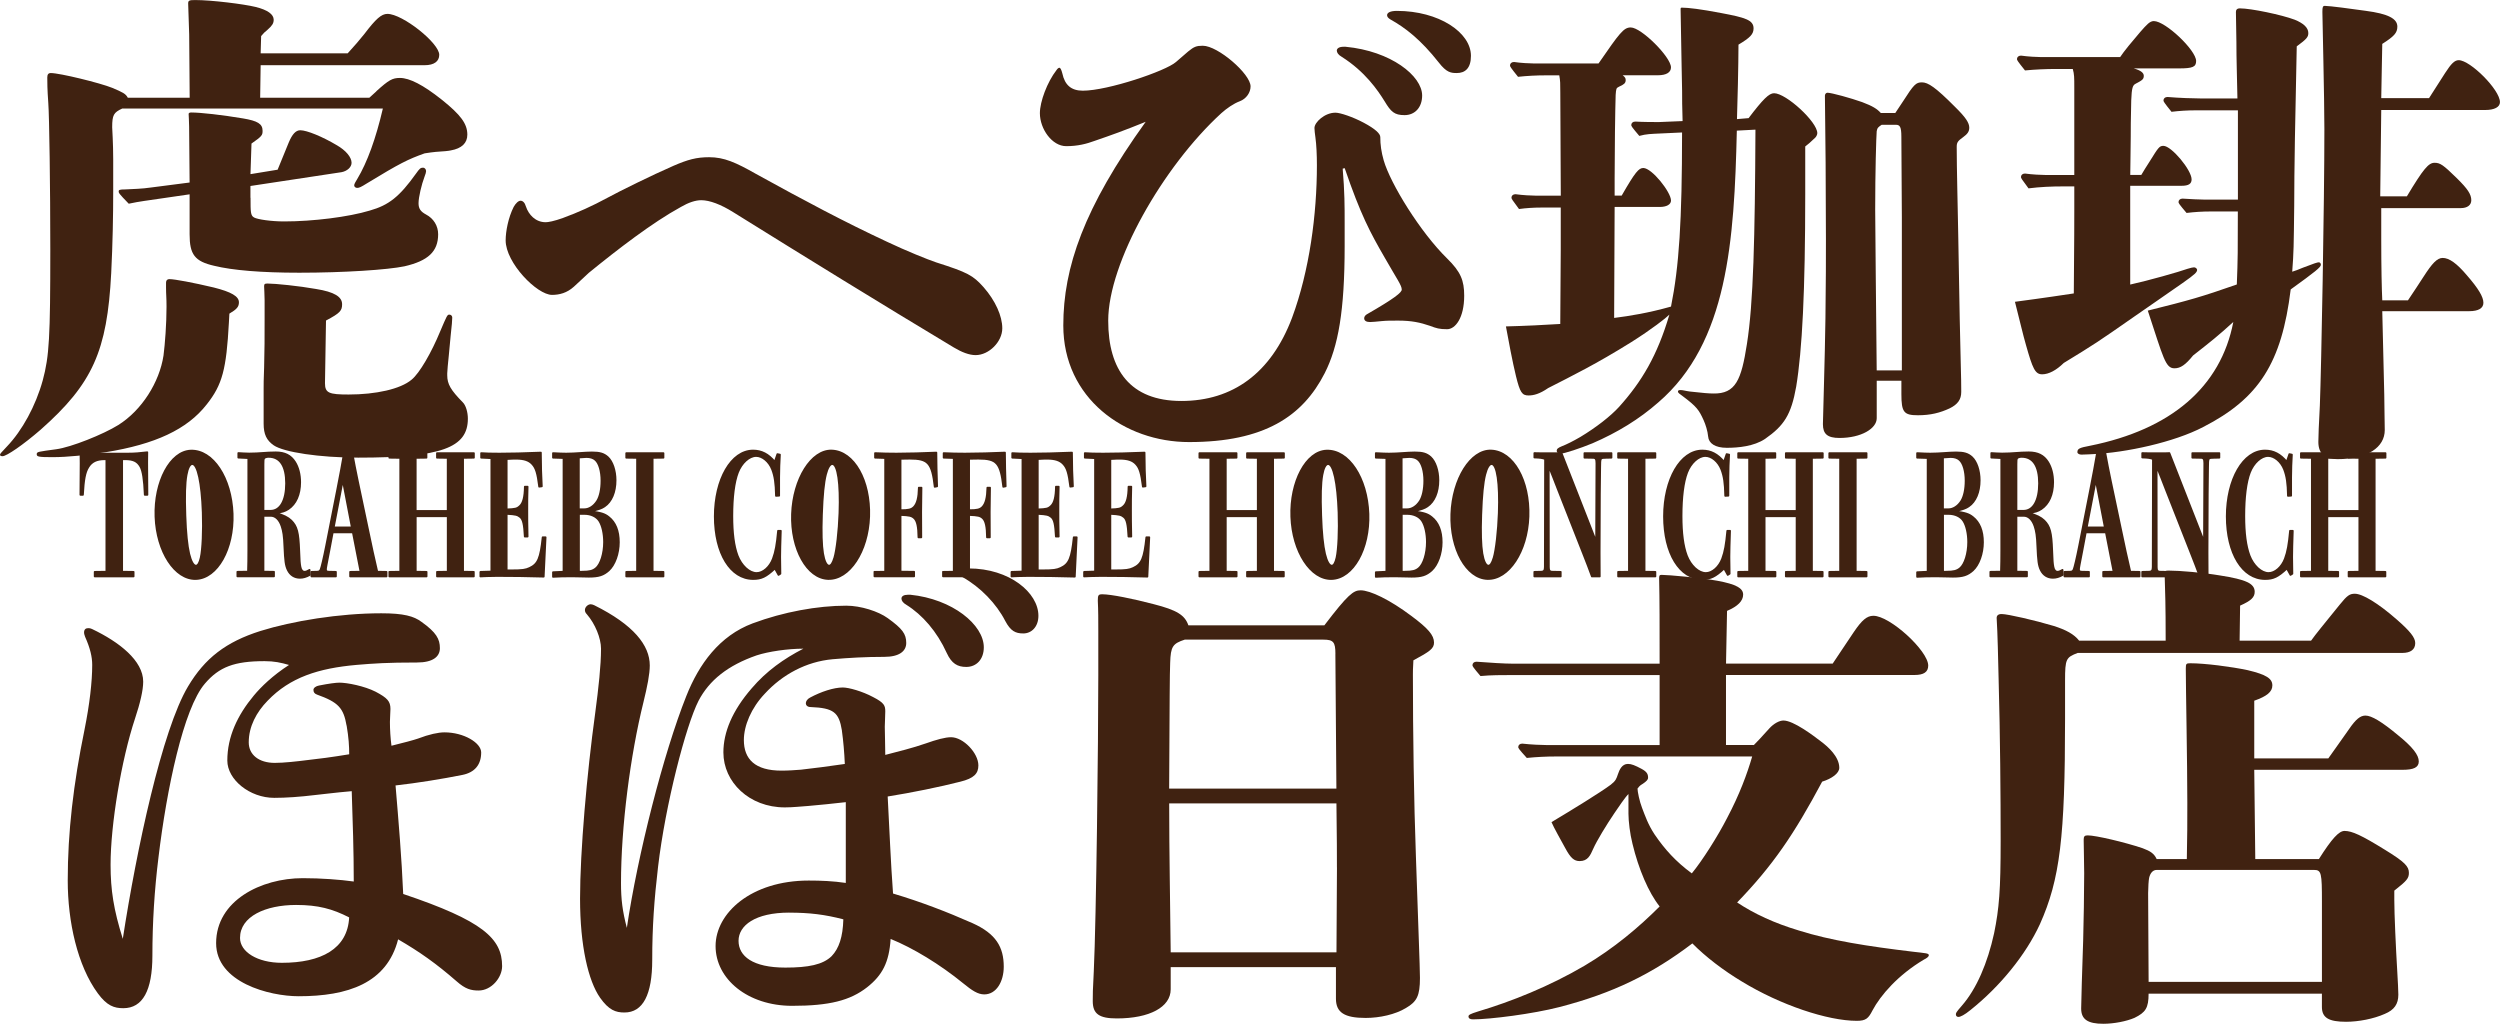 <?xml version="1.0" encoding="UTF-8"?>
<svg id="text" xmlns="http://www.w3.org/2000/svg" viewBox="0 0 662.96 271.5">
  <defs>
    <style>
      .cls-1 {
        stroke: #402211;
        stroke-linejoin: round;
        stroke-width: .47px;
      }

      .cls-1, .cls-2 {
        fill: #402211;
      }

      .cls-2 {
        stroke-width: 0px;
      }
    </style>
  </defs>
  <g>
    <path class="cls-2" d="M99.79,24.2c3.33-3.01,4.27-3.53,6.27-3.53,2.53,0,6.14,1.83,11.07,5.75,5.07,4.05,6.8,6.41,6.8,9.29,0,2.22-1.47,3.66-4.4,4.18-.53.13-1.87.26-4,.39-1.07.13-1.33.13-2.93.39-4.4,1.57-6.54,2.62-15.34,7.98-1.47.92-2,1.18-2.53,1.18-.4,0-.8-.26-.8-.65,0-.52.53-1.18.8-1.7,2.67-4.45,4.94-10.72,6.8-18.7H32.42c-2.27,1.05-2.67,1.7-2.67,4.97,0,.39.27,4.19.27,8.5v8.37c0,6.41-.13,13.86-.53,21.84-1.07,20.66-4.94,29.29-18.68,41.46-4.67,4.05-9.07,7.06-10.14,7.06-.4,0-.67-.13-.67-.39s.4-.65,1.87-2.22c4-4.18,7.6-10.72,9.47-17.52,1.73-6.41,2-11.38,2-34.79,0-16.61-.27-35.31-.53-38.71-.27-3.79-.27-5.49-.27-6.8,0-.79.27-1.18.93-1.18,2.4,0,13.07,2.62,16.28,3.92,2.8,1.18,3.6,1.57,4.14,2.62h16.41l-.13-16.74-.27-8.24c0-.79.27-.92,1.87-.92,4.27,0,12.81,1.05,16.01,1.83,3.2.79,4.8,1.96,4.8,3.4,0,.92-.4,1.57-1.6,2.62-.8.65-1.07.92-1.73,1.7l-.13,4.58h23.08c2-2.22,2.94-3.27,4.4-5.1,3.07-4.05,4.54-5.36,6.14-5.36,4,0,13.74,7.72,13.74,10.86,0,1.7-1.33,2.75-3.87,2.75h-43.49l-.13,8.63h28.95l1.87-1.7ZM44.02,75.07c0-.65.27-1.05.93-1.05,1.33,0,6.27.92,11.74,2.22,4.67,1.18,6.67,2.35,6.67,3.92,0,1.18-.53,1.83-2.53,3.01l-.13,2.35c-.67,12.42-1.73,16.48-5.87,21.71-5.2,6.67-13.74,10.59-26.81,12.69-5.2.78-10.01,1.31-14.14,1.31-3.74,0-4.14-.13-4.14-.79s.4-.65,5.2-1.31c3.87-.52,12.41-3.92,16.41-6.41,6.27-3.92,10.94-11.38,12.01-18.44.4-3.14.8-8.37.8-12.95,0-2.49-.13-3.14-.13-5.1v-1.18ZM66.44,52.44c0,3.79,0,4.71.93,5.23.93.52,4.54,1.05,8,1.05,7.6,0,17.08-1.18,22.68-2.88,5.07-1.44,7.87-3.66,12.27-9.81.93-1.31,1.2-1.57,1.87-1.57.4,0,.8.39.8.92,0,.26-.13.79-.4,1.44-.8,2.09-1.6,5.49-1.6,7.06,0,1.44.53,2.22,2,3.01,2,1.05,3.2,3.01,3.2,5.23,0,4.58-2.67,7.06-8.94,8.5-4.4.92-16.01,1.7-27.88,1.7-10.14,0-17.74-.65-22.55-1.83-5.2-1.18-6.54-3.01-6.54-8.37v-10.59l-7.2,1.05c-4.27.65-5.87.78-8.94,1.44-2.67-2.75-2.67-2.88-2.67-3.27s.27-.52,1.73-.52c2.27-.13,4.27-.13,6.94-.52l10.14-1.31-.13-14.91c0-1.57-.13-2.62-.13-3.27,0-.26.27-.39.67-.39,2.53,0,8.27.65,13.74,1.57,3.87.65,5.2,1.44,5.2,3.27,0,1.18-.13,1.44-2.94,3.4-.13,3.4-.13,4.45-.27,8.11l7.2-1.18c.67-1.57,1.2-2.88,2.94-7.19.93-2.22,1.87-3.27,3.07-3.27,1.73,0,5.87,1.7,9.6,3.92,2.54,1.44,4,3.27,4,4.71,0,1.18-1.2,2.22-2.67,2.49l-24.15,3.66v3.14ZM118.6,99v.52c0,2.35.93,3.92,4.14,7.19.8.79,1.33,2.62,1.33,4.32,0,7.72-7.07,10.33-29.08,10.33-10.27,0-19.74-1.44-22.41-3.27-1.87-1.31-2.67-2.88-2.67-5.75v-9.42c0-.65,0-2.49.13-5.49.13-4.58.13-7.85.13-13.47v-4.32c0-1.7-.13-3.01-.13-3.66s.13-.79.93-.79c2,0,8.4.65,12.81,1.44,4.94.79,6.94,2.09,6.94,4.05,0,1.7-.53,2.35-4.27,4.32l-.27,16.61c0,2.62,1.07,3.01,6.27,3.01,7.2,0,13.74-1.44,16.68-3.92,2.13-1.7,5.34-7.32,7.6-12.82,1.73-4.05,1.87-4.45,2.4-4.45s.8.39.8.79c0,.65-.13,2.22-.4,4.58l-.53,5.62c-.13,1.05-.27,2.48-.27,2.75l-.13,1.83Z"/>
    <path class="cls-2" d="M149.34,57.78c3.82-1.39,7.77-3.17,11.73-5.32,3.25-1.77,11.73-5.96,17.52-8.49,3.82-1.65,6.08-2.28,9.47-2.28,3.96,0,7.07,1.39,12.44,4.44,12.86,7.1,23.6,12.8,34.76,18,5.09,2.41,10.74,4.69,13,5.45,8.34,2.66,9.75,3.42,12.58,6.59,3.11,3.55,4.95,7.61,4.95,10.9,0,3.55-3.53,7.1-7.07,7.1-1.7,0-3.67-.76-5.79-2.03-19.64-11.79-39.14-23.83-58.5-35.88-3.25-2.03-6.22-3.17-8.48-3.17-1.55,0-3.39.63-5.37,1.78-7.63,4.18-16.82,11.28-24.45,17.49-.99.89-2.4,2.28-3.96,3.68-1.84,1.65-3.82,2.16-5.79,2.16-3.96,0-12.29-8.49-12.29-14.45,0-2.41.71-6.08,2.12-8.87.57-1.01,1.27-1.65,1.84-1.65s1.13.51,1.41,1.52c.71,2.16,2.54,4.18,5.23,4.18.71,0,2.12-.25,4.66-1.14Z"/>
    <path class="cls-2" d="M356.06,44.73c.52,6.21.52,9.89.52,14.45v6.08c0,17.11-1.68,26.62-5.3,33.72-5.82,11.41-16.03,18.25-35.95,18.25-17.2,0-33.36-11.66-33.36-30.93,0-15.34,5.43-31.19,21.85-54-5.95,2.41-8.79,3.42-13.58,5.07-2.07.76-4.4,1.39-7.5,1.39-3.75,0-6.98-4.56-6.98-8.75,0-3.04,1.94-8.24,4.4-11.41.26-.38.52-.63.78-.63s.52.51.78,1.52c.65,3.04,2.33,4.56,5.43,4.56,6.59,0,21.98-5.2,24.7-7.61,1.29-1.14,1.94-1.65,3.23-2.79,1.55-1.27,2.2-1.52,3.88-1.52,4.01,0,12.67,7.48,12.67,10.78,0,1.65-1.16,3.3-2.84,3.93-1.68.63-3.49,1.9-4.91,3.17-15.52,14.2-30,39.68-30,55.02,0,13.06,5.82,21.3,19.4,21.3s23.79-7.35,29.35-22.06c4.65-12.55,6.59-27.51,6.59-40.44,0-2.79-.13-5.45-.39-7.35-.13-1.01-.26-1.9-.26-2.54,0-1.52,2.72-4.06,5.56-4.06,1.29,0,4.65,1.14,7.5,2.66,3.1,1.65,4.4,2.92,4.4,3.8,0,2.03.26,3.93.91,6.21,1.81,6.21,9.7,19.02,16.81,25.99,3.62,3.55,4.53,5.83,4.53,9.89,0,5.83-2.33,8.87-4.53,8.87-2.07,0-2.84-.25-4.53-.89-2.59-.89-4.91-1.39-8.41-1.39-1.94,0-3.1,0-4.4.13s-2.59.25-3.1.25c-1.04,0-1.55-.38-1.55-1.01,0-.38.26-.76.65-1.01,7.5-4.31,9.31-5.83,9.31-6.59,0-1.14-1.29-2.79-4.53-8.49-3.88-6.72-6.34-11.28-10.6-23.71l-.52.13ZM356.83,12.4c12.03,1.14,20.3,7.73,20.3,12.93,0,3.17-1.94,5.2-4.66,5.2s-3.62-.89-5.3-3.68c-1.81-2.92-5.17-7.86-11.38-11.79-.91-.51-1.29-1.14-1.29-1.65s.52-1.01,1.81-1.01h.52ZM390.07,14.81c0,3.3-1.55,4.56-3.75,4.56-1.55,0-2.72-.13-4.78-2.79-4.78-6.08-8.92-9.25-12.8-11.41-.65-.38-.91-.76-.91-1.14,0-.63.78-1.14,2.59-1.14,11.12,0,19.65,5.7,19.65,11.92Z"/>
    <path class="cls-2" d="M463.65,31.39c3.87-5.1,5.47-6.67,6.8-6.67,3.2,0,11.47,7.59,11.47,10.59,0,.39-.27.92-.53,1.18-1.07,1.05-2.13,1.96-2.67,2.35v12.69c0,25.63-.8,41.33-2.4,51.01-1.33,7.45-3.2,10.33-8.27,13.86-2.94,1.96-7.07,2.35-10.14,2.35s-4.8-1.18-4.94-3.01c-.13-1.44-.67-3.14-1.2-4.32-1.2-2.62-1.73-3.53-5.6-6.41-.67-.52-1.2-.78-1.2-1.18s.4-.39.8-.39c.53,0,1.33.26,2.4.39,3.33.39,5.2.52,6.14.52,6,.13,7.47-3.66,8.94-13.08,1.73-10.86,2.13-28.12,2.27-56.89l-4.94.26c-.67,29.17-2.4,56.24-20.81,72.06-5.07,4.45-10.81,7.98-17.48,10.86-3.2,1.31-7.47,2.75-8.54,2.75-.53,0-.93-.26-.93-.78s.4-.79,1.33-1.18c1.33-.52,2.93-1.31,4.94-2.48,4.14-2.49,8-5.49,10.27-7.98,6-6.67,10.14-13.6,13.34-24.46-.93.92-4.54,3.79-10.14,7.32-9.21,5.75-15.61,8.89-22.01,12.16-2.27,1.57-3.87,1.96-5.2,1.96-1.73,0-2.27-.79-3.33-5.1-.93-3.79-2-9.55-2.67-13.21,5.07-.13,10.41-.39,14.41-.65l.13-19.75v-11.12h-5.2c-1.87,0-4,.13-5.87.39-1.87-2.48-2-2.75-2-3.01,0-.52.4-.92,1.07-.92,1.87.26,4.27.39,5.47.39h6.54l-.13-27.33c0-2.35,0-3.14-.27-4.58h-3.6c-2.4,0-4.94.13-7.34.39-2-2.49-2.13-2.75-2.13-3.01,0-.52.4-.92,1.07-.92,1.73.26,4.14.39,5.2.39h17.21c5.6-8.11,6.67-9.55,8.54-9.55,2.8,0,10.67,7.85,10.67,10.59,0,1.31-1.2,2.09-3.47,2.09h-9.34c.67.52.8.79.8,1.31,0,.79-.53,1.18-1.73,1.7-.8.39-.8.52-.93,2.22-.13,4.05-.27,14.65-.27,22.23v4.45h1.87c3.6-6.28,4.54-7.32,5.74-7.32,2.27,0,7.34,6.41,7.34,8.63,0,1.05-1.2,1.7-2.94,1.7h-12.01l-.13,29.43c4.14-.52,9.07-1.31,15.08-3.01,2.13-10.59,2.93-22.63,2.93-46.17l-5.6.26c-2.67.13-3.87.13-5.74.65-2-2.35-2.13-2.62-2.13-2.88,0-.52.4-.92,1.07-.92,2.13.13,4.94.13,6.27.13l6.27-.26c-.13-4.19-.13-5.49-.13-7.98l-.13-6.54-.27-15.17c0-.39.13-.39.4-.39,1.6,0,4.94.39,10.41,1.44,6.27,1.18,8.54,1.83,8.54,4.05,0,1.57-.93,2.48-4,4.32,0,5.1-.27,16.22-.4,19.75l3.07-.26ZM502.61,29.95c.53-.78,1.07-1.57,2-3.01,2.93-4.58,3.47-5.1,5.07-5.1s3.6,1.31,8.67,6.41c2.94,2.88,3.87,4.32,3.87,5.62,0,1.05-.53,1.7-1.6,2.48-1.47,1.05-1.73,1.44-1.73,2.62,0,5.75.27,15.43.4,23.15.27,13.99.27,14.26.4,22.5.27,13.34.4,15.17.4,18.96v.39c0,1.96-.93,3.27-3.07,4.32-2.53,1.18-5.07,1.83-8.4,1.83-3.74,0-4.4-.78-4.4-5.62v-3.53h-6.54v9.94c0,2.75-4.14,5.23-9.87,5.23-3.2,0-4.4-1.05-4.4-3.66,0-1.44.53-17.53.67-28.12.13-9.55.13-16.22.13-20.79,0-12.69-.13-29.03-.27-38.19,0-.39.27-.79.67-.79,1.07,0,6.27,1.44,9.21,2.49,2.8,1.05,4,1.83,4.94,2.88h3.87ZM504.21,36.23c0-2.62-.4-3.14-1.47-3.14h-3.74c-.8.52-1.2.79-1.33,1.7-.13,1.7-.4,10.72-.4,20.79,0,4.58.27,27.99.4,42.64h6.67v-40.67l-.13-21.32Z"/>
    <path class="cls-2" d="M564.9,75.46c4.8-1.05,13.07-3.4,15.21-4.18.8-.26,1.47-.39,1.73-.39.4,0,.8.39.8.65,0,.65-.53,1.18-3.87,3.53-4.8,3.4-9.87,6.8-12.81,8.89-9.74,6.8-10.54,7.32-18.68,12.29-2,1.96-4,3.01-5.74,3.01-1.87,0-2.53-1.57-4.27-7.72-.8-2.75-1.6-6.28-2.94-11.51,1.87-.26,7.07-.92,15.61-2.22.13-14.26.13-20.14.13-22.23v-6.15h-2.93c-3.07,0-6.14.13-9.21.52-1.87-2.48-2-2.75-2-3.01,0-.52.4-.92,1.07-.92,1.87.26,4.4.39,5.6.39h7.47v-23.15c0-2.75,0-3.53-.4-4.97h-4.4c-2.67,0-5.6.13-8.27.39-2-2.49-2.13-2.75-2.13-3.01,0-.52.4-.92,1.07-.92,1.87.26,4.27.39,5.34.39h20.95c.53-.78,1.2-1.7,2.27-3.01.8-.92,1.87-2.22,3.07-3.66,1.73-1.96,2.53-2.88,3.6-2.88,3.07,0,11.21,7.72,11.21,10.59,0,1.57-.93,1.96-4.54,1.96h-12.01c1.87.52,2.67,1.18,2.67,1.96,0,.92-.4,1.18-2.13,2.09-.8.39-1.07,1.05-1.2,4.45-.13,4.97-.13,8.11-.13,9.55,0,3.92-.13,7.19-.13,10.2h2.93c.8-1.31,1.07-1.83,2.27-3.66,2.27-3.66,2.54-4.05,3.6-4.05,2.13,0,7.47,6.41,7.47,8.89,0,1.18-.8,1.7-2.67,1.7h-13.61v26.16ZM592.92,3.27c0-.65.27-1.05,1.07-1.05,2.93,0,11.07,1.7,14.54,3.01,2.27.92,3.6,2.09,3.6,3.53,0,1.05-.4,1.57-3.07,3.53-.4,18.05-.67,33.22-.67,42.24-.13,10.99-.13,12.29-.53,17.52.8-.26,1.6-.52,2.8-1.05,3.07-1.18,3.87-1.44,4.27-1.44.27,0,.53.26.53.65,0,.65-1.47,1.83-8,6.54-2.4,19.49-8.4,28.9-23.21,36.49-7.74,4.05-20.54,6.8-29.22,7.19-.4,0-2,.13-3.07.13-.53,0-1.07-.26-1.07-.65,0-.92.53-1.18,3.33-1.7,21.48-4.32,34.69-15.56,38.02-32.83-4,3.66-6,5.23-10.67,8.89-2,2.48-3.33,3.4-4.94,3.4-2.4,0-2.93-2.75-7.07-15.3,11.07-2.75,14.27-3.66,23.61-6.93.27-6.8.27-9.02.27-19.36h-7.2c-2.13,0-4.27.13-6.4.39-2-2.35-2.13-2.62-2.13-2.88,0-.52.4-.92,1.07-.92,2,.13,4.54.26,5.74.26h8.94v-23.67h-11.21c-2.13,0-4.27.13-6.4.39-2-2.48-2.13-2.75-2.13-3.01,0-.52.4-.92,1.07-.92,3.07.26,6.94.39,8.8.39h9.74c-.13-7.06-.27-10.07-.27-14.91,0-1.05-.13-6.8-.13-7.98ZM638.55,79.65c1.87-2.75,2.67-4.05,4.14-6.28,2.27-3.53,3.6-4.97,5.07-4.97,1.73,0,3.74,1.44,6.4,4.58,3.07,3.53,4.4,5.75,4.4,7.32,0,1.44-1.33,2.22-3.74,2.22h-23.08l.53,22.23c0,2.22.13,7.72.13,9.29,0,4.58-4.54,7.72-12.54,7.72-3.2,0-5.07-1.31-5.07-4.58,0-1.44.13-4.58.4-9.68.4-10.33,1.2-53.75,1.2-73.24,0-7.98-.53-29.82-.53-31.13s.13-1.57.67-1.57c1.2,0,7.2.79,10.81,1.31,6,.79,8.4,2.09,8.4,4.19,0,1.7-.93,2.62-4,4.58-.13,5.23-.13,7.98-.27,14.39h12.67l4.27-6.67c1.6-2.49,2.53-3.4,3.6-3.4,3.07,0,10.94,7.85,10.94,11.12,0,1.31-1.47,2.09-3.87,2.09h-27.61l-.27,22.89h7.07c4.4-7.32,5.74-8.89,7.34-8.89,1.47,0,2.27.52,5.87,4.05,2.93,2.88,3.87,4.32,3.87,5.88,0,1.31-1.07,2.09-2.8,2.09h-21.08v8.11c0,7.72.13,13.34.27,16.35h6.8Z"/>
    <path class="cls-2" d="M91.91,192.44c-.81-4.69-2.16-6.21-7.84-8.24-.68-.25-.95-.63-.95-1.27,0-.51.68-1.01,1.49-1.14,2.57-.51,4.46-.76,5.41-.76,2.03,0,6.62.89,9.6,2.41,3.11,1.65,3.92,2.54,3.92,4.56,0,1.01-.14,2.28-.14,3.42,0,2.03.14,4.31.41,6.34,3.11-.76,5.95-1.52,7.03-1.9,2.97-1.14,5.41-1.65,7.03-1.65,5.14,0,9.73,2.79,9.73,5.33,0,3.3-1.76,5.32-5,5.96-5,1.01-12.03,2.16-17.71,2.79.81,9.63,1.62,19.14,2.03,28.78,21.09,7.1,26.23,11.79,26.23,19.14,0,3.04-2.84,6.46-6.22,6.46-2.03,0-3.51-.38-5.81-2.41-5.54-4.82-9.87-7.86-15.55-11.16-2.97,11.66-13.38,15.09-26.36,15.09-7.84,0-21.9-3.68-21.9-14.07,0-11.28,11.9-17.24,22.98-17.24,4.87,0,9.87.38,13.52.89,0-7.99-.27-15.97-.54-23.96-4.46.38-8.25.89-9.6,1.01-4.19.51-7.84.76-10.95.76-6.49,0-12.44-4.82-12.44-9.89,0-6.34,2.7-12.04,7.03-17.24,1.89-2.28,5-5.32,9.33-8.11-2.16-.63-3.92-1.01-6.49-1.01-7.98,0-12.03,1.52-15.82,5.96-5.68,6.59-10.14,28.02-12.3,46.02-1.08,8.75-1.62,17.37-1.62,26.11,0,9.25-2.57,13.94-7.71,13.94-2.43,0-4.33-.63-6.76-3.93-5.41-7.35-7.98-19.02-7.98-29.92,0-12.8,1.49-25.61,4.46-40.06,1.35-6.72,2.03-12.68,2.03-17.11,0-2.16-.54-4.44-1.89-7.48-.13-.38-.27-.76-.27-1.14,0-.76.41-1.14,1.08-1.14.27,0,.54,0,1.08.25,7.17,3.42,13.52,8.37,13.52,13.94,0,2.28-.81,5.71-2.16,9.76-3.65,11.03-6.49,28.14-6.49,38.79,0,6.72.81,11.92,3.24,19.65,3.65-23.71,10.41-55.4,17.3-66.93,4.46-7.48,10-11.79,19.2-14.71,8.52-2.66,20.95-4.69,32.04-4.69,5.95,0,8.65.76,10.68,2.28,3.92,2.79,4.87,4.56,4.87,6.97,0,2.28-1.89,3.8-6.08,3.8-7.98,0-11.36.25-15.95.63-10.14.89-17.71,3.3-23.66,9.51-2.97,3.04-5,6.85-5,11.03,0,3.3,2.7,5.45,6.9,5.45,2.43,0,5.81-.38,8.79-.76,2.43-.25,6.35-.76,10.95-1.52,0-2.16-.14-4.44-.68-7.61ZM78.52,239.98c-8.11,0-14.87,3.04-14.87,8.75,0,3.68,4.6,6.59,11.09,6.59,10.41,0,17.44-3.68,17.85-12.04-4.46-2.28-8.25-3.3-14.06-3.3Z"/>
    <path class="cls-2" d="M223.26,193.71c-.78-4.82-2.2-5.96-8.28-6.21-.9,0-1.29-.51-1.29-1.01s.39-1.14,1.16-1.52c2.84-1.52,6.21-2.66,8.66-2.66,1.55,0,5.17,1.01,8.02,2.54,2.97,1.52,3.23,2.28,3.23,3.8,0,1.65-.13,2.79-.13,4.06,0,2.03.13,4.56.13,7.48,2.97-.76,7.5-1.9,10.73-3.04,2.84-1.01,5.17-1.65,6.72-1.65,3.23,0,7.24,4.18,7.24,7.48,0,2.15-1.16,3.42-4.78,4.31-5.43,1.39-12.93,2.92-19.27,3.93.52,9.63.78,16.99,1.42,25.73,7.24,2.16,14.22,4.82,21.08,7.86,6.21,2.79,8.28,6.34,8.28,11.54,0,3.93-1.94,7.35-5.17,7.35-1.68,0-3.23-1.01-5.56-2.92-6.21-5.07-13.32-9.38-19.27-11.79-.39,6.21-2.2,9.63-6.21,12.8-4.53,3.55-10.09,4.94-19.91,4.94-11.77,0-20.3-7.1-20.3-15.85s9.44-17.37,24.7-17.37c3.23,0,6.47.13,9.83.63v-21.42c-3.23.38-7.11.76-9.96,1.01-1.94.13-4.14.38-6.21.38-9.44,0-16.29-6.72-16.29-14.58,0-5.33,2.33-11.03,7.5-16.99,3.88-4.56,8.53-7.86,13.71-10.52-4.14,0-9.31.76-12.41,1.78-7.63,2.66-12.54,6.59-15.39,12.04-3.36,6.59-8.79,27.51-10.73,43.99-1.03,8.75-1.55,15.97-1.55,24.72,0,9.25-2.46,13.95-7.37,13.95-2.33,0-4.14-.63-6.47-3.93-3.1-4.44-5.3-13.69-5.3-26.24s1.81-33.21,4.01-49.19c.91-6.85,1.55-12.68,1.55-17.11,0-2.79-1.55-6.59-3.75-9.13-.39-.38-.52-.76-.52-1.14,0-.76.78-1.52,1.55-1.52.26,0,.65.13.91.25,10.47,5.2,14.74,10.65,14.74,15.97,0,2.28-.65,5.58-1.68,9.76-3.49,14.07-5.95,33.09-5.95,47.92,0,4.44.39,7.48,1.55,11.92,2.84-19.27,9.7-46.27,15.77-61.48,3.36-8.49,8.79-15.97,17.59-19.27,8.15-3.04,17.2-4.69,24.83-4.69,3.88,0,8.53,1.52,10.99,3.3,3.88,2.79,4.91,4.18,4.91,6.59,0,2.15-1.81,3.68-5.82,3.68-5.04,0-9.31.25-13.71.63-6.98.63-13.32,4.06-17.97,9.13-3.62,3.8-5.56,8.49-5.56,12.3,0,5.07,2.97,8.11,9.96,8.11,1.94,0,3.49-.13,5.17-.25,3.36-.38,7.37-.89,11.64-1.52-.13-3.04-.39-6.08-.78-8.87ZM209.3,242.01c-9.05,0-13.45,3.42-13.45,7.48s3.75,7.1,12.41,7.1c6.08,0,9.96-.76,12.28-3.04,1.94-2.03,2.97-5.07,3.1-9.76-4.91-1.27-8.92-1.77-14.35-1.77ZM241.37,157.71c11.25,1.14,19.52,7.99,19.52,13.95,0,3.17-1.94,5.2-4.65,5.2-2.33,0-3.88-.89-5.17-3.68-2.59-5.71-6.46-10.14-10.73-12.8-.91-.51-1.29-1.14-1.29-1.65,0-.63.65-1.01,1.68-1.01h.65ZM256.88,150.74c10.86,0,18.49,6.46,18.49,12.55,0,2.92-1.81,4.69-4.01,4.69-2.07,0-3.36-.63-4.78-3.3-2.33-4.56-6.59-9-11.38-11.66-.65-.38-.91-.76-.91-1.14,0-.63.65-1.14,2.33-1.14h.26Z"/>
    <path class="cls-2" d="M351.2,165.83c6.27-8.24,7.74-9.29,9.61-9.29,2.53,0,7.74,2.49,13.47,6.8,4.4,3.27,6,5.1,6,7.06,0,1.57-1.07,2.35-5.47,4.71-.13,1.96-.13,3.27-.13,3.79,0,15.56.27,33.74.8,48.26l.8,23.02c.13,3.79.27,7.59.27,9.16,0,4.71-.8,6.28-3.74,7.98-2.8,1.7-6.94,2.62-10.67,2.62-5.6,0-7.87-1.44-7.87-5.1v-8.37h-43.82v5.88c0,4.71-5.6,7.72-14.27,7.72-4.67,0-6.4-1.18-6.4-4.58,0-1.7,0-3.01.27-7.85.67-14.12,1.2-61.08,1.2-78.47v-11.9c0-2.75,0-5.49-.13-7.98,0-1.44.13-1.7,1.2-1.7,2.27,0,8.14,1.18,13.61,2.62,6.14,1.57,8.27,2.88,9.21,5.62h36.08ZM354.13,173.41c0-3.14-.53-3.79-3.2-3.79h-36.75c-3.2,1.05-3.74,1.83-3.87,6.15-.13,3.53-.13,8.37-.27,33.35h44.35l-.27-35.7ZM354.53,230.04c0-4.05,0-6.93-.13-17h-44.35c0,13.21.27,26.29.4,39.5h43.96l.13-22.5Z"/>
    <path class="cls-2" d="M465.06,197.61c1.07-1.05,2-2.09,4.14-4.45,1.2-1.31,2.67-2.09,3.74-2.09,2.67,0,8,4.05,9.87,5.49,2.13,1.57,4.94,4.19,4.94,7.06,0,1.44-2,2.88-4.54,3.66-7.47,13.99-13.07,22.23-22.55,32.04,4.54,3.01,9.87,5.49,16.41,7.45,8.27,2.62,18.28,4.19,30.28,5.62,3.34.39,4.14.39,4.14.92,0,.39-.53.79-1.33,1.18-6.8,4.05-11.47,9.42-13.61,13.47-1.07,2.09-1.73,2.75-4.14,2.75-7.74,0-20.28-4.18-30.55-10.46-4.8-2.88-9.61-6.54-13.07-10.07-10.67,8.11-21.08,13.21-35.22,16.87-7.07,1.83-18.41,3.27-22.95,3.27-.8,0-1.2-.26-1.2-.78,0-.39.4-.65,2.53-1.31,8.81-2.62,18.94-6.67,28.28-12.16,7.74-4.58,14.41-10.2,19.88-15.69-2.93-3.66-5.6-9.94-7.2-16.61-.67-2.62-1.07-6.02-1.07-7.98v-5.23c-.93.92-2.67,3.53-3.74,5.1-2.13,3.14-4.67,7.32-5.6,9.42-.8,1.83-1.47,3.27-3.6,3.27-1.47,0-2.4-.78-3.87-3.53-.93-1.7-3.07-5.49-3.6-6.8,5.47-3.27,12.94-7.85,15.74-9.94,1.33-1.05,1.47-1.57,1.87-2.75s1.07-2.75,2.67-2.75c.93,0,1.87.39,3.6,1.31,1.47.79,1.73,1.44,1.73,2.35,0,.52-.4.92-1.33,1.57-.4.26-.8.39-1.47,1.31,0,.78.53,3.4,1.2,5.1.8,2.09,1.6,4.45,3.33,7.06,2.67,3.92,5.6,7.19,9.87,10.33,2.8-3.4,6.94-9.94,9.34-14.65,3.33-6.28,5.34-11.77,6.67-16.35h-52.03c-2.54,0-5.2.13-7.74.39-2.13-2.35-2.27-2.62-2.27-2.88,0-.52.4-.92,1.07-.92,2.27.26,5.2.39,6.67.39h29.75v-18.57h-39.09c-2.8,0-5.6,0-8.41.26-2-2.35-2.13-2.62-2.13-2.88,0-.52.4-.92,1.07-.92,3.33.26,7.47.52,9.6.52h38.96c0-10.07,0-17-.13-22.63,0-.78.13-.92.67-.92,1.73,0,10.54.78,14.81,1.57,4.94.92,6.8,1.96,6.8,3.66s-1.47,3.14-4.27,4.32l-.27,13.99h28.28c.67-1.05,4.4-6.54,5.6-8.37,2.13-3.14,3.47-4.32,5.2-4.32,4.4,0,14.54,9.29,14.54,13.21,0,1.7-1.2,2.49-3.6,2.49h-50.03v18.57h7.34Z"/>
    <path class="cls-2" d="M612.87,169.88c1.2-1.7,3.47-4.45,7.6-9.55,2-2.49,2.67-2.88,4-2.88,2,0,6.14,2.48,11.07,6.8,3.6,3.14,4.94,4.84,4.94,6.28,0,1.7-1.2,2.62-3.47,2.62h-86.05c-3.07,1.18-3.34,1.57-3.34,7.32v10.2c0,31.26-1.33,42.5-6.67,54.41-3.74,8.11-10.54,16.48-18.41,22.76-1.6,1.31-2.67,1.83-3.2,1.83-.4,0-.67-.26-.67-.65s0-.52,1.6-2.35c3.87-4.45,6.8-11.25,8.54-19.22,1.33-6.54,1.73-11.38,1.73-24.46,0-11.9-.13-28.12-.53-42.5-.13-5.36-.27-12.56-.53-16.61,0-.65.4-1.05,1.33-1.05,1.6,0,8.94,1.7,13.74,3.14,3.34,1.05,5.47,2.22,6.8,3.92h22.95c0-9.94-.13-12.55-.27-17.66,0-.79.27-.92,1.07-.92,2.93,0,9.07.52,13.74,1.31,6.67,1.05,9.07,2.09,9.07,4.32,0,1.44-.93,2.35-3.87,3.66l-.13,9.29h18.94ZM617.41,201.14c1.33-1.83,2.4-3.4,5.47-7.72,1.87-2.75,3.07-3.66,4.4-3.66,1.6,0,4.27,1.57,8.67,5.23,3.87,3.14,5.47,5.23,5.47,6.93,0,1.57-1.33,2.22-4.27,2.22h-39.36l.27,23.67h16.87c3.47-5.49,5.34-7.46,6.8-7.46,2,0,4.54,1.18,10.67,4.97,5.34,3.27,6.4,4.45,6.4,6.15,0,1.44-.53,2.09-3.87,4.71v2.48c0,3.79.4,12.42.8,19.23.13,2.22.27,4.84.27,5.88,0,2.49-1.07,4.05-3.6,5.1-2.94,1.31-6.94,2.09-10.27,2.09-4.54,0-6.4-1.05-6.4-3.92v-3.53h-45.96c0,3.79-.8,4.97-3.74,6.41-2.13.92-5.47,1.57-8.27,1.57-4.14,0-5.87-1.18-5.87-4.05,0-.65.27-11.38.53-18.05.13-5.1.27-12.42.27-17.79,0-3.27-.13-6.15-.13-8.5v-.52c0-.79.27-1.05,1.07-1.05,2.13,0,9.87,1.83,14.54,3.4,2.13.79,3.07,1.44,3.74,2.88h8c.13-6.93.13-8.89.13-14.91,0-10.86-.4-30.34-.4-35.18v-.52c0-1.18.13-1.31,1.2-1.31,3.87,0,10.94.92,15.21,1.83,4.94,1.18,6.54,2.22,6.54,4.05,0,1.7-1.47,2.88-4.8,4.05v15.3h19.61ZM615.74,239.19c0-7.72-.13-8.5-2.13-8.5h-41.69c-1.07,0-1.73.92-2,2.09-.13.52-.27,2.62-.27,4.05l.13,23.54h45.96v-21.19Z"/>
  </g>
  <g>
    <path class="cls-1" d="M33.93,120.29c1.79,0,3.18-.13,5.13-.36-.03.94-.03,1.53-.03,2.61,0,3.06.03,6.84.06,8.68h-.7c-.17-4.05-.53-6.39-1.17-7.51-.78-1.39-1.9-1.93-4.02-1.93h-.81v29.83l3.04.04v1.21h-10.32v-1.21l3.1-.04v-29.83h-.45c-2.12,0-3.46.63-4.35,2.11-.84,1.35-1.2,3.24-1.42,7.33h-.67c.03-2.16.06-5.35.06-8.37,0-1.12,0-1.85-.03-2.92,2.09.22,3.32.36,4.97.36h7.61Z"/>
    <path class="cls-1" d="M82.17,152.46c-1,.54-1.79.76-2.62.76-1.45,0-2.59-.72-3.24-2.07-.59-1.21-.73-2.48-.89-6.17-.11-2.92-.31-4.09-.73-5.4-.59-1.8-1.65-2.79-2.87-2.79h-1.95v14.8l2.79.04v1.21h-9.71v-1.21l2.82-.04c.06-1.85.08-3.69.08-5.54v-24.57l-2.65-.13v-1.21c.73.04,1.87.13,2.87.13,2.79,0,4.46-.31,7.06-.31,2.4,0,3.99.81,5.1,2.56.89,1.4,1.37,3.29,1.37,5.35,0,3.29-1.12,5.76-3.12,7.11-.98.63-1.59.81-3.32,1.04,2.09.63,3.18,1.17,4.07,2.02,1.53,1.53,1.95,3.1,2.12,7.96.08,2.65.17,3.55.31,4.27.14.86.56,1.35,1.09,1.35.36,0,.64-.09,1.34-.5l.08,1.3ZM71.74,135.46c2.59,0,4.13-2.75,4.13-7.29s-1.56-7.02-4.63-7.02c-.59,0-1.09.18-1.23.45-.11.23-.14.54-.14,1.53v12.33h1.87Z"/>
    <path class="cls-1" d="M82.59,151.65l1.53-.04c.47,0,.75-.18.92-.63.2-.49.78-2.83,1.48-6.39l2.9-14.71c.78-4,1.34-6.93,1.9-10.26h2.01c.53,2.92,1.03,5.44,1.53,7.83l2.76,13.09c.84,4,1.62,7.7,2.43,11.07l2.45.04v1.21h-9.65v-1.21l2.76-.04-2.04-10.44h-5.33l-.89,4.73c-.75,3.91-.92,4.68-.92,5.08,0,.45.22.63.75.63l1.9.04v1.21h-6.5v-1.21ZM93.3,139.86l-2.4-12.51-2.4,12.51h4.8Z"/>
    <path class="cls-1" d="M103.24,151.65l2.9-.04v-30.19l-2.9-.04v-1.21h9.85v1.21l-2.85.04v14.08h8.48v-14.08l-2.84-.04v-1.21h9.79v1.21l-2.87.04v30.19l2.85.04v1.21h-9.76v-1.21l2.84-.04v-14.71h-8.48v14.71l2.87.04v1.21h-9.87v-1.21Z"/>
    <path class="cls-1" d="M127.4,151.65l2.9-.09v-30.06l-2.71-.13v-1.21c1.2.09,2.57.13,4.85.13,2.96,0,6.67-.09,10.99-.27,0,3.28.11,6.34.25,8.95l-.7.09c-.45-3.6-.86-4.95-1.81-5.98-.89-.99-2.2-1.44-4.3-1.44-.59,0-.95,0-2.51.09v13.36c2.31-.09,2.76-.18,3.51-.9.86-.76,1.28-2.43,1.31-5.13h.73c-.08,2.66-.08,4.1-.08,6.3,0,1.89,0,3.56.08,6.93h-.75c-.17-3.24-.45-4.54-1.2-5.17-.73-.58-1.12-.72-3.6-.85v14.98h1.28c2.85,0,3.74-.13,4.8-.63,2.23-1.04,2.87-2.52,3.46-8.14h.78c-.19,3.87-.31,6.25-.5,10.44-4.3-.13-8.4-.18-12.3-.18-2.31,0-3.32.09-4.49.13v-1.21Z"/>
    <path class="cls-1" d="M146.65,151.74l2.79-.13v-30.15l-2.79-.09v-1.21c1.65.09,2.62.13,3.49.13,2.46,0,4.91-.31,6.83-.31,2.09,0,3.15.31,4.21,1.26,1.26,1.17,2.06,3.55,2.06,6.12,0,3.15-1.06,5.67-2.93,6.93-.73.5-1.53.81-3.71,1.31,2.76.36,3.77.67,4.83,1.53,1.79,1.4,2.68,3.65,2.68,6.66s-1.06,5.98-2.68,7.47c-1.42,1.26-2.65,1.67-5.27,1.67-1.37,0-2.96-.09-4.49-.09s-4.04.04-5.02.13v-1.21ZM153.51,135.05h1.45c1.26,0,2.51-.81,3.4-2.21.73-1.17,1.14-3.1,1.14-5.35,0-2.52-.61-4.68-1.62-5.54-.53-.5-1.37-.76-2.34-.76-.39,0-1.26.09-2.04.13v13.72ZM154.38,151.61c1.95,0,2.82-.23,3.63-.9,1.28-1.04,2.18-3.92,2.18-6.97,0-2.21-.47-4.37-1.28-5.62-.73-1.12-2.18-1.84-3.93-1.84h-1.45v15.34h.86Z"/>
    <path class="cls-1" d="M166.07,151.65l2.87-.04v-30.19l-2.87-.04v-1.21h9.87v1.21l-2.87.04v30.19l2.87.04v1.21h-9.87v-1.21Z"/>
    <path class="cls-1" d="M206.15,120.42l.67.14c-.11,1.93-.2,4-.2,6.03v4.86l-.84.04c-.08-3.46-.33-5.17-1.03-7.02-.81-2.07-2.57-3.55-4.24-3.55-1.84,0-3.85,1.84-4.83,4.37-.98,2.56-1.48,6.57-1.48,11.56,0,4.54.45,7.96,1.39,10.48,1.03,2.7,3.15,4.63,5.05,4.63,1.7,0,3.49-1.58,4.32-3.78.7-1.89,1.03-3.74,1.37-7.42h.73c-.11,3.24-.17,5.53-.17,6.93s.03,3.01.06,4.45l-.5.32-.95-1.71c-2.37,2.21-3.6,2.79-5.77,2.79-6.02,0-10.18-6.79-10.18-16.6s4.35-17.46,10.15-17.46c2.26,0,4.07.94,5.75,2.97l.7-2.03Z"/>
    <path class="cls-1" d="M230.49,136.98c-.32,9.26-5.25,16.75-10.9,16.55-5.58-.19-9.88-7.95-9.56-17.22.33-9.31,5.14-17.02,10.55-16.83,5.88.21,10.24,7.97,9.91,17.5ZM221.24,147.96c.63-2.12,1.2-7.11,1.37-11.92.28-7.9-.47-12.94-1.89-12.98-.63-.02-1.25.99-1.7,2.77-.55,2.2-.87,5.4-1.06,10.7-.16,4.7-.06,8.02.3,10.25.35,2.04.91,3.2,1.58,3.23.52.02.99-.69,1.39-2.05Z"/>
    <path class="cls-1" d="M61.69,136.27c.32,9.26-4.06,17.07-9.72,17.27-5.58.19-10.41-7.25-10.74-16.51-.33-9.31,3.94-17.34,9.35-17.53,5.88-.21,10.77,7.23,11.11,16.77ZM53.23,147.86c.48-2.16.7-7.17.53-11.98-.28-7.9-1.37-12.87-2.79-12.82-.63.02-1.18,1.07-1.5,2.88-.4,2.23-.49,5.44-.31,10.75.16,4.7.5,8.01,1.02,10.21.49,2.01,1.13,3.13,1.8,3.11.52-.02.94-.76,1.25-2.15Z"/>
    <path class="cls-1" d="M362.89,136.27c.32,9.26-4.06,17.07-9.72,17.27-5.58.19-10.41-7.25-10.74-16.51-.33-9.31,3.94-17.34,9.35-17.53,5.88-.21,10.77,7.23,11.11,16.77ZM354.43,147.86c.48-2.16.7-7.17.53-11.98-.28-7.9-1.37-12.87-2.79-12.82-.63.02-1.18,1.07-1.5,2.88-.4,2.23-.49,5.44-.31,10.75.16,4.7.5,8.01,1.02,10.21.49,2.01,1.13,3.13,1.8,3.11.52-.02.94-.76,1.25-2.15Z"/>
    <path class="cls-1" d="M405.33,136.98c-.32,9.26-5.25,16.75-10.9,16.55-5.58-.19-9.88-7.95-9.56-17.22.33-9.31,5.14-17.02,10.55-16.83,5.88.21,10.24,7.97,9.91,17.5ZM396.08,147.96c.63-2.12,1.2-7.11,1.37-11.92.28-7.9-.47-12.94-1.89-12.98-.63-.02-1.25.99-1.7,2.77-.55,2.2-.87,5.4-1.06,10.7-.16,4.7-.06,8.02.3,10.25.35,2.04.91,3.2,1.58,3.23.52.02.99-.69,1.39-2.05Z"/>
    <path class="cls-1" d="M231.88,151.65l2.85-.04v-30.15l-2.68-.09v-1.21c1.92.09,3.63.13,5.66.13,3.35,0,7.17-.13,10.6-.27.03,3.38.06,4.77.2,8.95l-.64.13c-.73-6.34-1.7-7.47-6.61-7.47-1.06,0-1.76.04-2.45.04v13.63c2.15,0,2.87-.18,3.54-.85.86-.9,1.26-2.47,1.31-5.13h.7c-.06,3.19-.08,4.86-.08,6.43,0,2.21.03,4.23.03,6.75h-.75c-.03-2.83-.36-4.37-1.12-5.08-.67-.63-1.25-.76-3.63-.86v15.03l3.6.04v1.21h-10.52v-1.21Z"/>
    <path class="cls-1" d="M250.07,151.65l2.85-.04v-30.15l-2.68-.09v-1.21c1.92.09,3.63.13,5.66.13,3.35,0,7.17-.13,10.6-.27.03,3.38.06,4.77.19,8.95l-.64.13c-.73-6.34-1.7-7.47-6.61-7.47-1.06,0-1.76.04-2.45.04v13.63c2.15,0,2.87-.18,3.54-.85.86-.9,1.25-2.47,1.31-5.13h.7c-.06,3.19-.08,4.86-.08,6.43,0,2.21.03,4.23.03,6.75h-.75c-.03-2.83-.36-4.37-1.12-5.08-.67-.63-1.25-.76-3.63-.86v15.03l3.6.04v1.21h-10.52v-1.21Z"/>
    <path class="cls-1" d="M268.24,151.65l2.9-.09v-30.06l-2.71-.13v-1.21c1.2.09,2.57.13,4.85.13,2.96,0,6.67-.09,10.99-.27,0,3.28.11,6.34.25,8.95l-.7.09c-.45-3.6-.86-4.95-1.81-5.98-.89-.99-2.2-1.44-4.3-1.44-.59,0-.95,0-2.51.09v13.36c2.32-.09,2.76-.18,3.51-.9.86-.76,1.28-2.43,1.31-5.13h.73c-.08,2.66-.08,4.1-.08,6.3,0,1.89,0,3.56.08,6.93h-.75c-.17-3.24-.45-4.54-1.2-5.17-.73-.58-1.12-.72-3.6-.85v14.98h1.28c2.85,0,3.74-.13,4.8-.63,2.23-1.04,2.87-2.52,3.46-8.14h.78c-.2,3.87-.31,6.25-.5,10.44-4.3-.13-8.4-.18-12.3-.18-2.31,0-3.32.09-4.49.13v-1.21Z"/>
    <path class="cls-1" d="M287.49,151.65l2.9-.09v-30.06l-2.71-.13v-1.21c1.2.09,2.57.13,4.85.13,2.96,0,6.67-.09,10.99-.27,0,3.28.11,6.34.25,8.95l-.7.09c-.45-3.6-.86-4.95-1.81-5.98-.89-.99-2.2-1.44-4.3-1.44-.59,0-.95,0-2.51.09v13.36c2.31-.09,2.76-.18,3.51-.9.86-.76,1.28-2.43,1.31-5.13h.73c-.08,2.66-.08,4.1-.08,6.3,0,1.89,0,3.56.08,6.93h-.75c-.17-3.24-.45-4.54-1.2-5.17-.73-.58-1.12-.72-3.6-.85v14.98h1.28c2.85,0,3.74-.13,4.8-.63,2.23-1.04,2.87-2.52,3.46-8.14h.78c-.19,3.87-.31,6.25-.5,10.44-4.3-.13-8.4-.18-12.3-.18-2.31,0-3.32.09-4.49.13v-1.21Z"/>
    <path class="cls-1" d="M318.06,151.65l2.9-.04v-30.19l-2.9-.04v-1.21h9.85v1.21l-2.85.04v14.08h8.48v-14.08l-2.85-.04v-1.21h9.79v1.21l-2.87.04v30.19l2.84.04v1.21h-9.76v-1.21l2.85-.04v-14.71h-8.48v14.71l2.87.04v1.21h-9.87v-1.21Z"/>
    <path class="cls-1" d="M364.85,151.74l2.79-.13v-30.15l-2.79-.09v-1.21c1.65.09,2.62.13,3.49.13,2.45,0,4.91-.31,6.83-.31,2.09,0,3.15.31,4.21,1.26,1.26,1.17,2.06,3.55,2.06,6.12,0,3.15-1.06,5.67-2.93,6.93-.73.5-1.53.81-3.71,1.31,2.76.36,3.77.67,4.83,1.53,1.79,1.4,2.68,3.65,2.68,6.66s-1.06,5.98-2.68,7.47c-1.42,1.26-2.65,1.67-5.27,1.67-1.37,0-2.96-.09-4.49-.09s-4.04.04-5.02.13v-1.21ZM371.71,135.05h1.45c1.25,0,2.51-.81,3.4-2.21.72-1.17,1.14-3.1,1.14-5.35,0-2.52-.61-4.68-1.62-5.54-.53-.5-1.37-.76-2.34-.76-.39,0-1.25.09-2.04.13v13.72ZM372.58,151.61c1.95,0,2.82-.23,3.63-.9,1.28-1.04,2.18-3.92,2.18-6.97,0-2.21-.47-4.37-1.28-5.62-.72-1.12-2.18-1.84-3.93-1.84h-1.45v15.34h.86Z"/>
    <path class="cls-1" d="M425.59,121.42c-1.2.04-1.23,0-1.25,2.52-.03,2.43-.08,5.04-.08,7.11l-.06,15.48c0,2.07,0,3.78.03,6.34h-2.09c-.75-2.07-1.4-3.74-2.09-5.49l-6.92-17.59c-.81-2.07-1.51-3.92-2.43-6.17l.03,26.77c0,.9.22,1.22.95,1.22l2.2.04v1.21h-7v-1.21l1.73-.04c.81,0,1.06-.32,1.06-1.26l.06-28.62c-.64-.27-1.28-.36-2.84-.41v-1.17c.53,0,1.34.04,2.01.04h3.04c.75,0,1.42,0,2.15-.04l9.18,23.44.08-20.74c0-1.12-.2-1.44-.95-1.44l-2.23-.04v-1.21h7.17v1.21l-1.73.04Z"/>
    <path class="cls-1" d="M429.1,151.65l2.87-.04v-30.19l-2.87-.04v-1.21h9.88v1.21l-2.87.04v30.19l2.87.04v1.21h-9.88v-1.21Z"/>
    <path class="cls-1" d="M457.87,120.42l.67.14c-.11,1.93-.2,4-.2,6.03v4.86l-.84.04c-.08-3.46-.33-5.17-1.03-7.02-.81-2.07-2.57-3.55-4.24-3.55-1.84,0-3.85,1.84-4.83,4.37-.98,2.56-1.48,6.57-1.48,11.56,0,4.54.45,7.96,1.39,10.48,1.03,2.7,3.15,4.63,5.05,4.63,1.7,0,3.49-1.58,4.32-3.78.7-1.89,1.03-3.74,1.37-7.42h.73c-.11,3.24-.17,5.53-.17,6.93s.03,3.01.06,4.45l-.5.32-.95-1.71c-2.37,2.21-3.6,2.79-5.77,2.79-6.03,0-10.18-6.79-10.18-16.6s4.35-17.46,10.15-17.46c2.26,0,4.07.94,5.75,2.97l.7-2.03Z"/>
    <path class="cls-1" d="M460.94,151.65l2.9-.04v-30.19l-2.9-.04v-1.21h9.85v1.21l-2.84.04v14.08h8.48v-14.08l-2.85-.04v-1.21h9.79v1.21l-2.87.04v30.19l2.84.04v1.21h-9.76v-1.21l2.85-.04v-14.71h-8.48v14.71l2.87.04v1.21h-9.88v-1.21Z"/>
    <path class="cls-1" d="M485.1,151.65l2.87-.04v-30.19l-2.87-.04v-1.21h9.88v1.21l-2.87.04v30.19l2.87.04v1.21h-9.88v-1.21Z"/>
    <path class="cls-1" d="M508.39,151.74l2.79-.13v-30.15l-2.79-.09v-1.21c1.65.09,2.62.13,3.49.13,2.45,0,4.91-.31,6.83-.31,2.09,0,3.15.31,4.21,1.26,1.26,1.17,2.06,3.55,2.06,6.12,0,3.15-1.06,5.67-2.93,6.93-.73.5-1.53.81-3.71,1.31,2.76.36,3.77.67,4.83,1.53,1.79,1.4,2.68,3.65,2.68,6.66s-1.06,5.98-2.68,7.47c-1.42,1.26-2.65,1.67-5.27,1.67-1.37,0-2.96-.09-4.49-.09s-4.04.04-5.02.13v-1.21ZM515.26,135.05h1.45c1.25,0,2.51-.81,3.4-2.21.72-1.17,1.14-3.1,1.14-5.35,0-2.52-.61-4.68-1.62-5.54-.53-.5-1.37-.76-2.34-.76-.39,0-1.25.09-2.04.13v13.72ZM516.12,151.61c1.95,0,2.82-.23,3.63-.9,1.28-1.04,2.18-3.92,2.18-6.97,0-2.21-.47-4.37-1.28-5.62-.72-1.12-2.18-1.84-3.93-1.84h-1.45v15.34h.86Z"/>
    <path class="cls-1" d="M547.03,152.46c-1,.54-1.79.76-2.62.76-1.45,0-2.59-.72-3.24-2.07-.59-1.21-.73-2.48-.89-6.17-.11-2.92-.31-4.09-.73-5.4-.59-1.8-1.65-2.79-2.87-2.79h-1.95v14.8l2.79.04v1.21h-9.71v-1.21l2.82-.04c.06-1.85.08-3.69.08-5.54v-24.57l-2.65-.13v-1.21c.72.04,1.87.13,2.87.13,2.79,0,4.46-.31,7.06-.31,2.4,0,3.99.81,5.1,2.56.89,1.4,1.37,3.29,1.37,5.35,0,3.29-1.12,5.76-3.12,7.11-.98.63-1.59.81-3.32,1.04,2.09.63,3.18,1.17,4.07,2.02,1.53,1.53,1.95,3.1,2.12,7.96.08,2.65.17,3.55.31,4.27.14.86.56,1.35,1.09,1.35.36,0,.64-.09,1.34-.5l.08,1.3ZM536.6,135.46c2.59,0,4.13-2.75,4.13-7.29s-1.56-7.02-4.63-7.02c-.59,0-1.09.18-1.23.45-.11.23-.14.54-.14,1.53v12.33h1.87Z"/>
    <path class="cls-1" d="M547.46,151.65l1.53-.04c.47,0,.75-.18.92-.63.2-.49.78-2.83,1.48-6.39l2.9-14.71c.78-4,1.34-6.93,1.9-10.26h2.01c.53,2.92,1.03,5.44,1.53,7.83l2.76,13.09c.84,4,1.62,7.7,2.43,11.07l2.46.04v1.21h-9.65v-1.21l2.76-.04-2.04-10.44h-5.33l-.89,4.73c-.75,3.91-.92,4.68-.92,5.08,0,.45.22.63.75.63l1.9.04v1.21h-6.5v-1.21ZM558.17,139.86l-2.4-12.51-2.4,12.51h4.8Z"/>
    <path class="cls-1" d="M586.79,121.42c-1.2.04-1.23,0-1.25,2.52-.03,2.43-.08,5.04-.08,7.11l-.06,15.48c0,2.07,0,3.78.03,6.34h-2.09c-.75-2.07-1.4-3.74-2.09-5.49l-6.92-17.59c-.81-2.07-1.51-3.92-2.43-6.17l.03,26.77c0,.9.22,1.22.95,1.22l2.2.04v1.21h-7v-1.21l1.73-.04c.81,0,1.06-.32,1.06-1.26l.06-28.62c-.64-.27-1.28-.36-2.84-.41v-1.17c.53,0,1.34.04,2.01.04h3.04c.75,0,1.42,0,2.15-.04l9.18,23.44.08-20.74c0-1.12-.2-1.44-.95-1.44l-2.23-.04v-1.21h7.17v1.21l-1.73.04Z"/>
    <path class="cls-1" d="M607.1,120.42l.67.14c-.11,1.93-.2,4-.2,6.03v4.86l-.84.04c-.08-3.46-.33-5.17-1.03-7.02-.81-2.07-2.57-3.55-4.24-3.55-1.84,0-3.85,1.84-4.83,4.37-.98,2.56-1.48,6.57-1.48,11.56,0,4.54.45,7.96,1.39,10.48,1.03,2.7,3.15,4.63,5.05,4.63,1.7,0,3.49-1.58,4.32-3.78.7-1.89,1.03-3.74,1.37-7.42h.73c-.11,3.24-.17,5.53-.17,6.93s.03,3.01.06,4.45l-.5.32-.95-1.71c-2.37,2.21-3.6,2.79-5.77,2.79-6.03,0-10.18-6.79-10.18-16.6s4.35-17.46,10.15-17.46c2.26,0,4.07.94,5.75,2.97l.7-2.03Z"/>
    <path class="cls-1" d="M610.17,151.65l2.9-.04v-30.19l-2.9-.04v-1.21h9.85v1.21l-2.84.04v14.08h8.48v-14.08l-2.85-.04v-1.21h9.79v1.21l-2.87.04v30.19l2.84.04v1.21h-9.76v-1.21l2.85-.04v-14.71h-8.48v14.71l2.87.04v1.21h-9.88v-1.21Z"/>
  </g>
</svg>